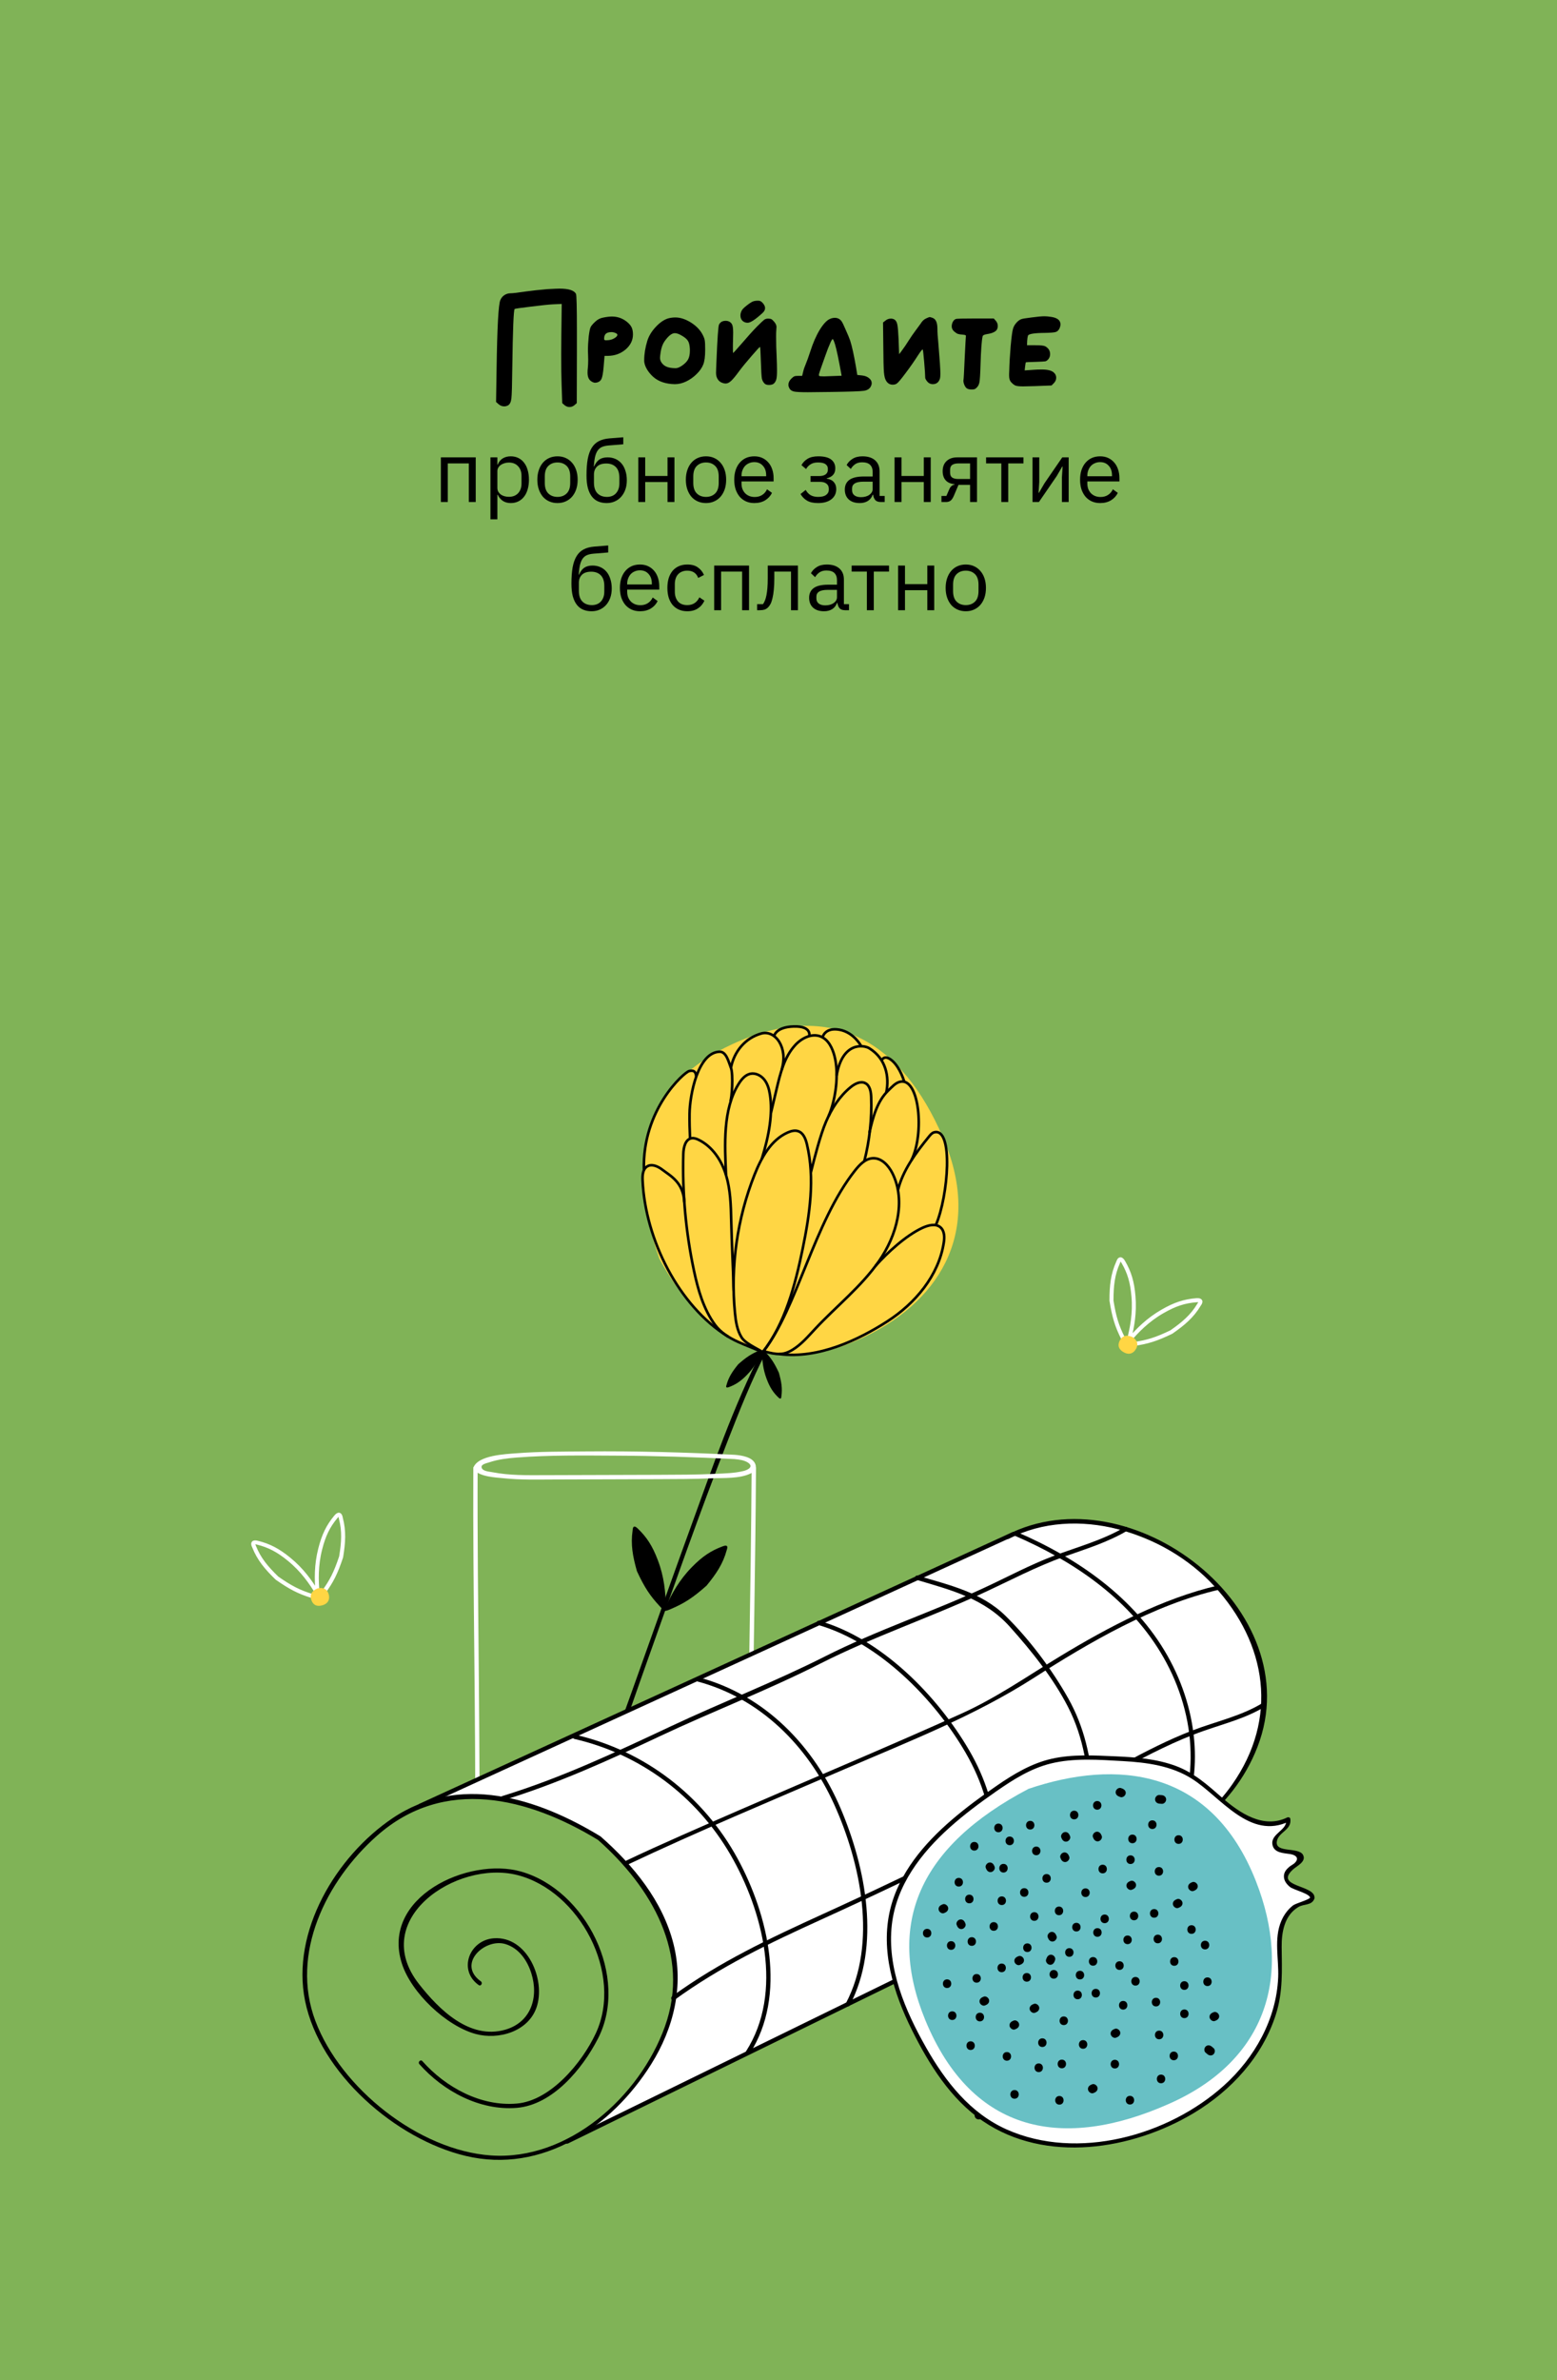 <svg width="360" height="550" viewBox="0 0 360 550" fill="none" xmlns="http://www.w3.org/2000/svg">
<path d="M360 0H0V550H360V0Z" fill="#80B357"/>
<path d="M168.519 320.52C170.058 319.95 171.238 319.2 172.707 317.69C174.377 315.99 175.386 314.15 176.186 312.41C176.226 314.33 176.416 316.42 177.266 318.64C178.006 320.61 178.785 321.77 179.975 322.91C180.665 323.57 180.645 322.79 180.665 322.64C180.945 320.76 180.645 319.17 180.085 317.19C180.085 317.18 180.075 317.17 180.075 317.16C179.035 314.92 178.286 313.83 177.046 312.49C176.756 312.18 176.466 311.85 176.306 311.84C176.146 311.79 175.746 311.97 175.366 312.14C173.687 312.87 172.567 313.58 170.718 315.21C170.708 315.22 170.698 315.23 170.688 315.24C169.388 316.83 168.479 318.17 167.989 320C167.949 320.14 167.619 320.85 168.519 320.52Z" fill="black"/>
<path d="M167.109 357.3C164.46 358.28 162.44 359.57 159.931 362.15C157.072 365.06 155.342 368.23 153.963 371.2C153.883 367.92 153.563 364.32 152.103 360.51C150.834 357.14 149.494 355.15 147.455 353.19C146.275 352.05 146.305 353.4 146.265 353.66C145.795 356.88 146.295 359.6 147.255 363C147.265 363.02 147.265 363.04 147.275 363.06C149.054 366.89 150.344 368.77 152.473 371.07C152.963 371.6 153.473 372.16 153.753 372.19C154.023 372.28 154.703 371.97 155.372 371.68C158.242 370.42 160.181 369.22 163.34 366.41C163.36 366.4 163.37 366.38 163.38 366.37C165.619 363.64 167.159 361.35 168.019 358.21C168.079 357.94 168.648 356.73 167.109 357.3Z" fill="black"/>
<path d="M134.719 423.57C140.517 410.66 144.926 397.08 149.674 383.76C155.722 366.79 161.67 349.78 168.228 333C170.968 325.99 173.747 318.94 177.206 312.25C177.506 311.68 176.636 311.17 176.346 311.75C169.528 324.91 164.68 339.22 159.611 353.11C153.493 369.86 147.665 386.72 141.527 403.46C139.117 410.04 136.728 416.67 133.859 423.07C133.589 423.64 134.449 424.15 134.719 423.57Z" fill="black"/>
<path d="M152.483 290.91C143.886 266.66 149.824 250.29 169.328 241.27C192.491 230.57 208.596 241.06 217.943 262.64C227.071 283.45 218.363 299.97 200.029 308.84C177.346 319.8 161.651 307.77 152.483 290.91Z" fill="#FFD644"/>
<path d="M176.296 312.52C176.526 312.22 172.537 310.73 171.477 309.05C170.418 307.37 170.118 305.32 169.928 303.34C168.888 292.55 170.458 281.52 174.456 271.44C176.026 267.49 178.255 263.4 182.134 261.68C182.904 261.34 183.794 261.1 184.583 261.39C185.773 261.81 186.283 263.19 186.573 264.41C188.452 272.3 187.223 280.58 185.593 288.53C183.874 296.86 181.564 305.83 176.296 312.52Z" stroke="black" stroke-width="0.6" stroke-miterlimit="10"/>
<path d="M176.526 312.22C184.323 302.25 188.162 282.5 197.699 270.45C198.769 269.1 200.109 267.7 201.838 267.63C203.847 267.55 205.447 269.31 206.347 271.11C209.536 277.54 207.336 285.5 203.248 291.39C199.149 297.29 193.401 301.79 188.492 307.04C186.843 308.8 185.253 310.69 183.184 311.93C181.114 313.17 179.675 313.08 176.526 312.22ZM176.526 312.22C176.986 311.92 175.836 312.83 176.296 312.52" stroke="black" stroke-width="0.6" stroke-miterlimit="10"/>
<path d="M169.628 298.31C169.488 292.23 169.208 288.12 169.068 282.04C168.988 278.5 168.898 274.91 167.869 271.52C166.839 268.13 164.72 264.92 161.531 263.37C161.041 263.13 160.491 262.93 159.951 263C158.461 263.21 158.032 265.13 157.992 266.63C157.742 275.64 158.561 284.68 160.431 293.5C161.371 297.94 162.63 302.44 165.309 306.11C167.989 309.78 173.147 310.82 176.296 312.51" stroke="black" stroke-width="0.6" stroke-miterlimit="10"/>
<path d="M167.868 271.53C167.578 264.53 167.069 256.35 170.807 250.42C171.447 249.4 172.287 248.39 173.457 248.12C174.676 247.85 175.956 248.5 176.726 249.48C177.495 250.46 177.835 251.71 178.025 252.94C178.695 257.27 177.855 262.28 176.126 267.82" stroke="black" stroke-width="0.6" stroke-miterlimit="10"/>
<path d="M187.473 270.94C188.282 267.72 189.662 262.26 190.972 259.22C192.281 256.17 194.121 253.29 196.69 251.2C197.65 250.42 198.959 249.73 200.059 250.28C201.158 250.83 201.388 252.29 201.428 253.52C201.608 258.51 201.068 263.52 199.829 268.35" stroke="black" stroke-width="0.6" stroke-miterlimit="10"/>
<path d="M180.185 312.87C189.242 314.08 198.659 309.5 205.137 305.34C211.615 301.18 217.033 294.75 218.213 287.15C218.413 285.89 218.403 284.42 217.443 283.59C216.324 282.63 214.614 283.11 213.274 283.72C209.466 285.48 205.237 289.37 202.438 292.49" stroke="black" stroke-width="0.6" stroke-miterlimit="10"/>
<path d="M158.231 277.81C158.001 273.18 155.042 271.73 153.163 270.29C152.133 269.5 150.694 268.83 149.604 269.54C148.614 270.18 148.514 271.57 148.574 272.75C149.184 286.4 156.932 301.8 168.358 308.86" stroke="black" stroke-width="0.6" stroke-miterlimit="10"/>
<path d="M207.616 275.03C208.676 270.51 211.795 266.31 214.724 262.71C215.074 262.28 215.434 261.8 215.964 261.65C220.522 260.39 219.263 276.44 216.384 283.06" stroke="black" stroke-width="0.6" stroke-miterlimit="10"/>
<path d="M201.008 261.78C201.828 258.22 202.778 254.46 205.417 251.94C206.227 251.17 207.016 250.22 208.096 249.96C212.595 248.89 213.794 262.04 210.725 268.1" stroke="black" stroke-width="0.6" stroke-miterlimit="10"/>
<path d="M178.255 257.15C178.695 255.3 179.125 253.45 179.565 251.61C180.415 248.01 181.344 244.24 183.844 241.51C185.323 239.89 187.652 238.7 189.702 239.48C191.551 240.19 192.501 242.23 192.981 244.15C193.991 248.23 193.261 254.01 191.591 257.87" stroke="black" stroke-width="0.6" stroke-miterlimit="10"/>
<path d="M159.541 262.92C159.451 261.07 159.411 259.21 159.431 257.36C159.481 253.01 161.351 243.14 166.389 243.02C167.929 242.98 168.449 245.32 169.008 246.75C169.568 248.19 169.238 253.97 168.838 254.54" stroke="black" stroke-width="0.6" stroke-miterlimit="10"/>
<path d="M148.884 270.35C148.434 256.39 158.181 247.75 159.361 247.48C160.621 247.19 160.891 247.83 160.971 248.78" stroke="black" stroke-width="0.6" stroke-miterlimit="10"/>
<path d="M168.998 246.75C169.728 242.96 172.307 239.85 176.016 238.81C179.265 237.9 182.274 242.11 180.744 247.11" stroke="black" stroke-width="0.6" stroke-miterlimit="10"/>
<path d="M193.431 248.55C194.77 240.64 199.719 241.43 200.998 242.22C204.837 244.61 205.677 248.77 204.917 252.46" stroke="black" stroke-width="0.6" stroke-miterlimit="10"/>
<path d="M178.985 239.42C178.985 239.42 179.295 237.3 183.534 237.18C187.773 237.06 187.113 239.41 187.113 239.41" stroke="black" stroke-width="0.6" stroke-miterlimit="10"/>
<path d="M199.129 241.74C199.129 241.74 197.47 238.54 194.081 237.93C190.702 237.33 190.192 239.67 190.192 239.67" stroke="black" stroke-width="0.6" stroke-miterlimit="10"/>
<path d="M209.076 249.96C209.076 249.96 208.176 246.75 206.307 245.11C204.437 243.48 203.837 245.04 203.837 245.04" stroke="black" stroke-width="0.6" stroke-miterlimit="10"/>
<path d="M169.938 336.16C158.482 335.58 147.005 335.27 135.529 335.37C130.17 335.42 124.762 335.38 119.424 335.8C116.974 335.99 110.486 336.23 109.457 339.13C109.397 339.3 109.477 339.49 109.587 339.62C111.046 341.28 114.595 341.38 116.664 341.59C120.373 341.97 124.122 341.87 127.851 341.86C136.008 341.84 144.156 341.82 152.313 341.78C156.382 341.76 160.451 341.77 164.52 341.59C167.299 341.47 171.058 341.72 173.637 340.43C174.477 340.01 174.977 339.36 174.677 338.41C174.117 336.66 171.438 336.29 169.938 336.16C169.298 336.1 169.298 337.1 169.938 337.16C170.918 337.25 172.047 337.39 172.897 337.93C174.337 338.86 173.017 339.63 171.907 339.9C169.828 340.41 167.619 340.45 165.479 340.55C161.091 340.77 156.702 340.76 152.313 340.78C143.496 340.82 134.669 340.84 125.852 340.86C121.883 340.87 117.844 340.95 113.925 340.19C113.185 340.04 111.686 339.99 111.386 339.19C111.076 338.35 112.396 338.14 113.235 337.86C115.225 337.2 117.344 336.96 119.424 336.79C127.061 336.2 134.809 336.31 142.466 336.35C151.634 336.39 160.791 336.69 169.938 337.15C170.588 337.19 170.588 336.19 169.938 336.16Z" fill="white"/>
<path d="M173.787 339.27C173.707 353.83 173.467 368.4 173.237 382.96C173.117 390.56 173.007 398.15 172.917 405.75C172.877 409.22 172.837 412.68 172.807 416.15C172.797 417.71 172.697 419.3 172.777 420.86C172.787 421.14 172.897 421.62 172.877 421.87C172.757 423.75 171.897 423.84 170.298 424.01C161.381 424.98 152.273 424.59 143.326 424.62C134.649 424.65 125.731 425.25 117.084 424.43C115.685 424.3 112.266 424.24 111.176 423.12C110.066 421.98 111.086 423.2 110.856 422.55C110.626 421.89 110.876 420.78 110.876 420.06C110.886 416.75 110.886 413.45 110.866 410.14C110.836 402.75 110.776 395.37 110.716 387.98C110.566 371.75 110.366 355.51 110.436 339.28C110.436 338.64 109.436 338.64 109.436 339.28C109.366 353.57 109.526 367.85 109.666 382.14C109.736 389.53 109.806 396.91 109.846 404.3C109.866 407.75 109.876 411.21 109.886 414.66C109.886 417.33 110.346 420.43 109.466 422.94C109.406 423.11 109.486 423.3 109.596 423.43C110.676 424.65 112.955 424.85 114.475 425.11C116.904 425.52 119.373 425.63 121.833 425.66C127.831 425.75 133.839 425.65 139.837 425.64C145.795 425.62 151.753 425.62 157.712 425.57C160.631 425.54 163.54 425.48 166.459 425.32C168.388 425.21 171.487 425.45 173.247 424.39C174.067 423.9 174.417 423.37 174.377 422.42C174.347 421.81 173.847 421.16 173.787 420.53C173.657 419.24 173.807 417.84 173.817 416.55C173.857 411.89 173.907 407.23 173.967 402.57C174.097 392.38 174.267 382.18 174.417 371.99C174.577 361.09 174.736 350.2 174.796 339.3C174.796 338.62 173.797 338.62 173.787 339.27Z" fill="white"/>
<path d="M79.975 430.67C85.134 423.98 90.892 419.33 97.27 416.76L97.31 416.74L189.412 375.17L189.382 375.11C189.412 375.12 189.452 375.13 189.482 375.14L212.165 364.9L212.135 364.83C212.175 364.84 212.215 364.86 212.255 364.86L234.338 354.89L234.418 354.86C242.036 351.22 250.593 350.83 260.14 353.79L260.42 353.67C260.34 353.72 260.27 353.76 260.19 353.81C265.119 355.34 270.297 357.76 275.746 361.08C291.331 374.34 300.328 393.26 283.563 414.25C280.464 418.13 275.546 421.8 271.477 424.47C270.347 427.79 243.355 439.59 243.355 439.59C243.355 439.59 187.762 467.13 187.762 467.14L170.118 475.77L127.521 496.66C117.684 500.26 105.538 498.14 91.682 488.26C70.238 473.08 62.611 453.21 79.975 430.67Z" fill="white"/>
<path d="M138.408 425.03C113.815 409.74 94.391 412.34 79.775 431.62C62.441 454.53 70.108 474.77 91.582 490.24C112.276 505.28 132.529 499.68 146.685 481.63C164.19 459.33 154.743 439.16 138.408 425.03Z" fill="#80B357"/>
<path d="M138.838 424.32C124.212 415.41 106.177 409.73 90.752 420.13C77.726 428.92 67.269 446.3 70.538 462.34C73.947 479.09 91.512 494.32 107.687 498.16C125.332 502.36 141.447 491.51 150.564 476.97C155.782 468.65 158.162 458.85 155.722 449.18C153.213 439.23 146.465 431.04 138.927 424.39C138.448 423.97 137.738 424.67 138.218 425.1C150.594 436.03 159.751 451.49 153.733 468.27C147.945 484.42 131.43 499.31 113.495 498.05C96.83 496.87 78.786 482.54 72.918 466.96C67.059 451.43 75.417 434.57 87.153 424.19C102.699 410.43 122.133 415.31 138.328 425.18C138.887 425.52 139.387 424.65 138.838 424.32Z" fill="black"/>
<path d="M96.97 476.96C102.498 483.19 110.946 487.76 119.503 487.05C127.801 486.36 134.689 478 138.258 471.05C145.555 456.83 135.458 436.7 120.463 432.45C108.307 429 87.983 438.35 92.921 453.72C95.091 460.48 103.198 468.14 109.976 469.98C115.245 471.41 122.072 469.46 124.032 463.91C126.281 457.52 121.942 447.34 114.205 447.87C108.527 448.26 105.827 455.22 110.676 458.68C111.196 459.05 111.696 458.19 111.176 457.82C105.548 453.8 112.126 447.76 116.874 449.21C120.013 450.17 121.923 453.02 122.852 455.96C124.612 461.55 122.742 467.31 116.794 469C108.557 471.33 101.519 464.36 96.88 458.45C85.134 443.48 105.548 429.72 119.573 433.25C133.989 436.88 144.176 456.08 137.748 469.85C134.599 476.6 127.321 485.39 119.493 486.06C111.186 486.78 103.018 482.3 97.66 476.26C97.25 475.77 96.54 476.48 96.97 476.96Z" fill="black"/>
<path d="M131.34 495.28C158.611 481.94 185.883 468.61 213.155 455.27C228.07 447.98 242.986 440.68 257.901 433.39C271.557 426.71 284.963 418.61 290.751 403.64C303.007 371.96 261.42 339.94 232.749 354.7C232.179 354.99 232.679 355.86 233.249 355.56C248.784 347.56 269.268 354.04 280.674 366.41C293.02 379.8 295.639 397.09 284.853 412.4C277.395 422.99 265.649 428.49 254.402 433.99C222.842 449.42 191.281 464.86 159.721 480.29C150.094 485 140.467 489.71 130.84 494.41C130.26 494.7 130.76 495.56 131.34 495.28Z" fill="black"/>
<path d="M97.48 417.65C137.498 399.33 177.516 381.01 217.534 362.69C223.212 360.09 228.88 357.5 234.558 354.9C235.138 354.63 234.638 353.77 234.059 354.04C194.041 372.36 154.023 390.68 114.005 409C108.327 411.6 102.659 414.19 96.981 416.79C96.391 417.06 96.9 417.92 97.48 417.65Z" fill="black"/>
<path d="M173.377 474.48C181.984 461.03 177.706 442.6 170.538 429.45C162.67 415.02 149.104 404.54 133.069 400.85C132.44 400.71 132.18 401.67 132.799 401.81C148.035 405.31 161.011 415 168.868 428.52C176.426 441.54 181.205 460.38 172.507 473.96C172.157 474.52 173.027 475.02 173.377 474.48Z" fill="black"/>
<path d="M196.48 463.35C203.698 449.59 200.209 431.62 194.401 417.95C188.292 403.55 176.886 391.64 161.501 387.56C160.881 387.39 160.611 388.36 161.231 388.52C175.766 392.38 186.733 403.39 192.851 416.89C199.019 430.51 202.878 448.98 195.61 462.84C195.32 463.42 196.18 463.92 196.48 463.35Z" fill="black"/>
<path d="M222.332 449.76C223.941 445.36 226.72 441.56 228.36 437.19C229.749 433.48 230.359 429.5 230.319 425.54C230.229 418.08 227.82 410.84 224.091 404.44C216.693 391.77 203.797 378.65 189.432 374.51C188.812 374.33 188.552 375.3 189.162 375.47C203.198 379.51 216.024 392.55 223.231 404.94C227.15 411.68 229.61 419.35 229.31 427.22C228.98 435.76 224.181 441.79 221.382 449.49C221.142 450.1 222.112 450.36 222.332 449.76Z" fill="black"/>
<path d="M248.704 437.63C248.564 433.01 252.363 429 253.003 424.35C253.482 420.86 253.112 417.26 252.833 413.77C252.213 406.16 250.763 399.141 246.984 392.421C243.205 385.711 238.017 378.81 232.539 373.41C226.94 367.91 219.483 366.25 212.175 364.08C211.555 363.9 211.295 364.86 211.905 365.04C220.023 367.45 227.64 369.36 233.498 375.9C238.517 381.5 243.485 387.701 246.944 394.421C250.633 401.601 251.643 409.22 252.093 417.19C252.353 421.81 252.113 426.07 250.063 430.31C248.824 432.86 247.634 434.69 247.714 437.61C247.724 438.28 248.724 438.28 248.704 437.63Z" fill="black"/>
<path d="M271.947 425.72C272.707 421.39 274.826 417.47 275.626 413.13C276.215 409.96 276.395 406.72 276.215 403.5C275.806 396.18 273.556 389.01 269.967 382.64C262.35 369.13 249.084 360 235.118 353.99C234.538 353.74 234.028 354.6 234.618 354.85C247.964 360.6 260.61 369.12 268.298 381.75C272.277 388.29 274.806 395.83 275.226 403.49C275.426 407.15 275.176 410.83 274.356 414.41C273.496 418.19 271.667 421.63 270.997 425.45C270.877 426.09 271.837 426.36 271.947 425.72Z" fill="black"/>
<path d="M155.912 462.15C166.579 454.39 177.916 448.99 189.872 443.55C201.918 438.07 213.865 432.38 225.691 426.45C237.128 420.73 248.394 414.7 259.651 408.64C265.709 405.38 271.847 402.21 278.355 399.93C283.243 398.22 288.182 397 292.621 394.25C293.17 393.91 292.661 393.05 292.121 393.39C287.012 396.56 281.104 397.76 275.546 399.91C270.167 401.99 265.019 404.63 259.941 407.36C248.404 413.55 236.888 419.74 225.181 425.59C213.635 431.37 201.988 436.93 190.242 442.28C177.996 447.87 166.339 453.33 155.402 461.28C154.893 461.67 155.392 462.53 155.912 462.15Z" fill="black"/>
<path d="M144.816 431C161.471 423.12 178.515 416.03 195.43 408.73C210.276 402.33 225.251 396.51 238.917 387.78C251.953 379.45 266.699 370.82 281.874 367.32C282.504 367.18 282.234 366.21 281.604 366.36C268.888 369.29 256.232 375.97 245.125 382.7C237.577 387.27 230.41 392.29 222.352 395.93C205.347 403.6 188.103 410.78 170.998 418.23C162.071 422.12 153.123 425.98 144.316 430.15C143.726 430.41 144.236 431.27 144.816 431Z" fill="black"/>
<path d="M116.414 415.96C128.911 412.14 140.737 406.75 152.543 401.19C164.87 395.39 177.616 390.51 189.762 384.35C201.938 378.19 214.814 373.84 227.201 368.14C233.449 365.26 239.537 362.01 246.025 359.7C250.963 357.94 256.032 356.41 260.57 353.73C261.12 353.4 260.62 352.54 260.071 352.87C254.982 355.87 249.234 357.41 243.746 359.47C238.187 361.55 232.929 364.4 227.551 366.89C215.414 372.51 202.728 376.68 190.792 382.72C179.155 388.6 167.009 393.3 155.213 398.84C142.427 404.84 129.69 410.86 116.155 415C115.535 415.18 115.795 416.15 116.414 415.96Z" fill="black"/>
<path d="M229.06 469.78C228.89 469.86 228.73 469.95 228.56 470.03C227.41 470.61 228.42 472.33 229.57 471.76C229.74 471.68 229.9 471.59 230.07 471.51C231.22 470.93 230.21 469.21 229.06 469.78Z" fill="black"/>
<path d="M225.801 482.69C227.091 482.69 227.091 480.69 225.801 480.69C224.511 480.69 224.511 482.69 225.801 482.69Z" fill="black"/>
<path d="M230.32 460.35C231.61 460.35 231.61 458.35 230.32 458.35C229.03 458.35 229.03 460.35 230.32 460.35Z" fill="black"/>
<path d="M231.619 456.13C231.539 456.21 231.449 456.3 231.369 456.38C230.459 457.29 231.869 458.71 232.779 457.79C232.859 457.71 232.949 457.62 233.029 457.54C233.939 456.64 232.529 455.22 231.619 456.13Z" fill="black"/>
<path d="M228.061 444.54C229.351 444.54 229.351 442.54 228.061 442.54C226.771 442.54 226.771 444.54 228.061 444.54Z" fill="black"/>
<path d="M231.57 464.87C232.86 464.87 232.86 462.87 231.57 462.87C230.28 462.87 230.28 464.87 231.57 464.87Z" fill="black"/>
<path d="M226.301 489.72C227.591 489.72 227.591 487.72 226.301 487.72C225.011 487.72 225.011 489.72 226.301 489.72Z" fill="black"/>
<path d="M286.233 455.71C287.523 455.71 287.523 453.71 286.233 453.71C284.953 453.71 284.943 455.71 286.233 455.71Z" fill="black"/>
<path d="M303.407 438.59C303.347 439.07 302.948 439.41 302.468 439.43C299.509 439.54 297.029 442.37 296.26 445.33C295.43 448.57 296.01 451.97 296.05 455.32C296.14 463.5 292.831 471.53 287.602 477.82C282.374 484.11 275.316 488.73 267.738 491.8C254.422 497.2 238.147 497.56 226.571 489.04C220.653 484.69 216.434 478.42 212.905 471.98C207.887 462.82 203.958 452.3 206.117 442.09C208.666 430.02 218.983 421.32 229.06 414.2C233.189 411.28 237.488 408.41 242.366 407.11C246.715 405.95 251.293 406.1 255.792 406.26C262.57 406.5 269.688 406.83 275.486 410.36C279.195 412.62 282.074 416.03 285.633 418.52C289.192 421.01 294.04 422.51 297.839 420.41C298.469 422.66 294.15 423.98 294.7 426.25C295.25 428.52 299.129 427.21 300.808 428.83C301.428 430.6 298.149 431.17 297.459 432.91C296.919 434.26 298.209 435.67 299.549 436.24C300.698 436.74 302.028 436.98 303.017 437.7C303.307 437.9 303.447 438.24 303.407 438.59Z" fill="white"/>
<path d="M302.928 438.45C302.728 438.96 299.609 439.79 298.989 440.26C297.789 441.17 296.849 442.47 296.26 443.85C294.49 447.95 295.72 452.65 295.53 456.95C295.11 466.59 290.082 475.5 283.014 481.87C270.118 493.5 249.134 499.35 232.749 492.04C224.322 488.28 218.603 481 214.145 473.15C209.296 464.62 205.057 454.75 206.207 444.72C207.247 435.64 212.955 428.19 219.573 422.27C222.962 419.23 226.631 416.51 230.36 413.91C234.239 411.21 238.317 408.63 242.946 407.49C248.334 406.16 254.152 406.62 259.641 406.93C265.149 407.24 270.837 408 275.586 411.01C282.244 415.23 289.002 425.3 298.099 420.84C297.859 420.74 297.609 420.64 297.369 420.54C297.709 422.9 293.72 423.7 294.21 426.25C294.58 428.19 296.809 428.17 298.359 428.42C299.619 428.63 300.478 429.36 299.379 430.45C299.009 430.82 298.459 431.05 298.069 431.39C297.409 431.96 296.869 432.6 296.859 433.52C296.839 434.55 297.489 435.39 298.259 436.01C299.129 436.71 303.038 437.59 302.918 438.59C302.838 439.23 303.837 439.22 303.917 438.59C304.287 435.48 294.33 436.08 299.039 431.9C299.899 431.14 302.128 430.12 301.258 428.57C300.218 426.73 294.81 428.23 295.22 425.51C295.55 423.29 298.729 422.91 298.339 420.26C298.289 419.92 297.859 419.84 297.609 419.96C292.101 422.66 286.563 418.89 282.514 415.34C279.205 412.44 276.046 409.6 271.857 408.05C267.418 406.41 262.63 406.03 257.941 405.83C253.023 405.62 247.964 405.3 243.126 406.4C238.517 407.45 234.409 409.9 230.56 412.55C226.941 415.04 223.382 417.65 220.053 420.51C213.655 426.01 207.857 432.81 205.827 441.19C203.528 450.72 206.597 460.51 210.826 469.03C214.785 476.99 219.803 485.04 227.281 490.13C241.766 499.98 261.81 496.8 276.076 488.22C284.723 483.01 291.891 475.22 295 465.48C296.679 460.21 296.39 455.27 296.34 449.83C296.31 446.43 296.989 442.57 300.178 440.66C301.538 439.85 303.277 440.36 303.907 438.72C304.117 438.12 303.158 437.86 302.928 438.45Z" fill="black"/>
<path d="M237.807 413.34C212.355 426.71 204.817 444.65 213.975 466.86C224.871 493.22 246.035 496.83 270.068 486.22C293.34 476.07 298.729 455.91 290.401 434.71C280.114 408.51 258.111 406.46 237.807 413.34Z" fill="#68C0C5"/>
<path d="M232.019 432.68C233.309 432.68 233.309 430.68 232.019 430.68C230.729 430.68 230.729 432.68 232.019 432.68Z" fill="black"/>
<path d="M252.513 481.61C252.433 481.64 252.363 481.67 252.283 481.71C251.783 481.92 251.433 482.37 251.583 482.94C251.713 483.41 252.313 483.85 252.813 483.64C252.893 483.61 252.963 483.58 253.043 483.54C253.543 483.33 253.893 482.88 253.743 482.31C253.613 481.84 253.013 481.4 252.513 481.61Z" fill="black"/>
<path d="M271.398 476.05C272.688 476.05 272.688 474.05 271.398 474.05C270.108 474.05 270.108 476.05 271.398 476.05Z" fill="black"/>
<path d="M261.83 425.91C263.12 425.91 263.12 423.91 261.83 423.91C260.54 423.91 260.54 425.91 261.83 425.91Z" fill="black"/>
<path d="M218.974 459.36C220.264 459.36 220.264 457.36 218.974 457.36C217.694 457.36 217.694 459.36 218.974 459.36Z" fill="black"/>
<path d="M252.733 454.21C254.023 454.21 254.023 452.21 252.733 452.21C251.443 452.21 251.443 454.21 252.733 454.21Z" fill="black"/>
<path d="M240.167 478.79C241.457 478.79 241.457 476.79 240.167 476.79C238.877 476.79 238.877 478.79 240.167 478.79Z" fill="black"/>
<path d="M248.365 420.39C249.655 420.39 249.655 418.39 248.365 418.39C247.085 418.39 247.075 420.39 248.365 420.39Z" fill="black"/>
<path d="M280.625 464.94C280.545 464.97 280.475 465 280.395 465.04C279.895 465.25 279.545 465.7 279.695 466.27C279.825 466.74 280.425 467.18 280.925 466.97C281.005 466.94 281.075 466.91 281.155 466.87C281.655 466.66 282.005 466.21 281.855 465.64C281.725 465.17 281.125 464.73 280.625 464.94Z" fill="black"/>
<path d="M260.711 449.23C262.001 449.23 262.001 447.23 260.711 447.23C259.421 447.23 259.421 449.23 260.711 449.23Z" fill="black"/>
<path d="M250.424 473.4C251.714 473.4 251.714 471.4 250.424 471.4C249.144 471.4 249.134 473.4 250.424 473.4Z" fill="black"/>
<path d="M271.507 454.23C272.797 454.23 272.797 452.23 271.507 452.23C270.227 452.23 270.217 454.23 271.507 454.23Z" fill="black"/>
<path d="M272.507 426.06C273.797 426.06 273.797 424.06 272.507 424.06C271.217 424.06 271.217 426.06 272.507 426.06Z" fill="black"/>
<path d="M261.41 434.62C261.33 434.65 261.26 434.68 261.18 434.72C260.68 434.93 260.33 435.38 260.48 435.95C260.61 436.42 261.21 436.86 261.71 436.65C261.79 436.62 261.86 436.59 261.94 436.55C262.44 436.34 262.79 435.89 262.64 435.32C262.51 434.85 261.91 434.41 261.41 434.62Z" fill="black"/>
<path d="M241.987 435.03C243.277 435.03 243.277 433.03 241.987 433.03C240.697 433.03 240.697 435.03 241.987 435.03Z" fill="black"/>
<path d="M257.761 468.8C257.681 468.83 257.611 468.86 257.531 468.9C257.031 469.11 256.681 469.56 256.831 470.13C256.961 470.6 257.561 471.04 258.061 470.83C258.141 470.8 258.211 470.77 258.291 470.73C258.791 470.52 259.141 470.07 258.991 469.5C258.861 469.03 258.261 468.59 257.761 468.8Z" fill="black"/>
<path d="M272.447 440.85C272.527 440.82 272.597 440.79 272.677 440.75C273.177 440.54 273.527 440.09 273.377 439.52C273.247 439.05 272.647 438.61 272.147 438.82C272.067 438.85 271.997 438.88 271.917 438.92C271.417 439.13 271.067 439.58 271.217 440.15C271.347 440.63 271.947 441.06 272.447 440.85Z" fill="black"/>
<path d="M229.77 446.14C231.06 446.14 231.06 444.14 229.77 444.14C228.48 444.14 228.48 446.14 229.77 446.14Z" fill="black"/>
<path d="M242.016 452.4C241.976 452.51 241.926 452.62 241.886 452.73C241.686 453.23 242.106 453.83 242.586 453.96C243.156 454.12 243.606 453.76 243.816 453.26C243.856 453.15 243.906 453.04 243.946 452.93C244.146 452.43 243.726 451.83 243.246 451.7C242.676 451.54 242.226 451.9 242.016 452.4Z" fill="black"/>
<path d="M250.984 438.34C252.274 438.34 252.274 436.34 250.984 436.34C249.694 436.34 249.694 438.34 250.984 438.34Z" fill="black"/>
<path d="M267.279 463.62C268.569 463.62 268.569 461.62 267.279 461.62C265.989 461.62 265.989 463.62 267.279 463.62Z" fill="black"/>
<path d="M239.028 463.04C238.948 463.07 238.878 463.1 238.798 463.14C238.298 463.35 237.948 463.8 238.098 464.37C238.228 464.84 238.828 465.28 239.328 465.07C239.408 465.04 239.478 465.01 239.558 464.97C240.058 464.76 240.408 464.31 240.258 463.74C240.128 463.27 239.528 462.83 239.028 463.04Z" fill="black"/>
<path d="M232.809 476.16C234.099 476.16 234.099 474.16 232.809 474.16C231.519 474.16 231.519 476.16 232.809 476.16Z" fill="black"/>
<path d="M226.561 467.07C227.851 467.07 227.851 465.07 226.561 465.07C225.271 465.07 225.271 467.07 226.561 467.07Z" fill="black"/>
<path d="M231.599 455.71C232.889 455.71 232.889 453.71 231.599 453.71C230.309 453.71 230.309 455.71 231.599 455.71Z" fill="black"/>
<path d="M218.274 442.05C218.354 442.02 218.424 441.99 218.504 441.95C219.004 441.74 219.354 441.29 219.204 440.72C219.074 440.25 218.474 439.81 217.974 440.02C217.894 440.05 217.824 440.08 217.744 440.12C217.244 440.33 216.894 440.78 217.044 441.35C217.164 441.82 217.764 442.26 218.274 442.05Z" fill="black"/>
<path d="M225.271 427.61C226.561 427.61 226.561 425.61 225.271 425.61C223.991 425.61 223.981 427.61 225.271 427.61Z" fill="black"/>
<path d="M239.147 443.84C240.437 443.84 240.437 441.84 239.147 441.84C237.857 441.84 237.857 443.84 239.147 443.84Z" fill="black"/>
<path d="M238.198 422.74C239.488 422.74 239.488 420.74 238.198 420.74C236.918 420.74 236.908 422.74 238.198 422.74Z" fill="black"/>
<path d="M252.703 424.51C252.733 424.59 252.763 424.66 252.803 424.74C253.013 425.24 253.463 425.59 254.033 425.44C254.503 425.31 254.943 424.71 254.733 424.21C254.703 424.13 254.673 424.06 254.633 423.98C254.423 423.48 253.973 423.13 253.403 423.28C252.933 423.41 252.493 424.01 252.703 424.51Z" fill="black"/>
<path d="M258.691 415.1C258.801 415.14 258.911 415.19 259.021 415.23C259.521 415.43 260.121 415.01 260.251 414.53C260.411 413.96 260.051 413.51 259.551 413.3C259.441 413.26 259.331 413.21 259.221 413.17C258.721 412.97 258.121 413.39 257.991 413.87C257.831 414.44 258.191 414.9 258.691 415.1Z" fill="black"/>
<path d="M268.068 416.76C268.258 416.77 268.438 416.79 268.628 416.8C269.168 416.84 269.628 416.31 269.628 415.8C269.628 415.23 269.168 414.84 268.628 414.8C268.438 414.79 268.258 414.77 268.068 414.76C267.528 414.72 267.068 415.25 267.068 415.76C267.068 416.33 267.528 416.73 268.068 416.76Z" fill="black"/>
<path d="M268.009 471.21C269.299 471.21 269.299 469.21 268.009 469.21C266.719 469.21 266.719 471.21 268.009 471.21Z" fill="black"/>
<path d="M261.26 486.28C262.55 486.28 262.55 484.28 261.26 484.28C259.97 484.28 259.97 486.28 261.26 486.28Z" fill="black"/>
<path d="M279.185 458.91C280.475 458.91 280.475 456.91 279.185 456.91C277.895 456.91 277.895 458.91 279.185 458.91Z" fill="black"/>
<path d="M253.363 461.56C254.653 461.56 254.653 459.56 253.363 459.56C252.073 459.56 252.073 461.56 253.363 461.56Z" fill="black"/>
<path d="M248.874 446.3C250.164 446.3 250.164 444.3 248.874 444.3C247.584 444.3 247.584 446.3 248.874 446.3Z" fill="black"/>
<path d="M262.54 458.81C263.83 458.81 263.83 456.81 262.54 456.81C261.26 456.81 261.25 458.81 262.54 458.81Z" fill="black"/>
<path d="M266.859 443.12C268.149 443.12 268.149 441.12 266.859 441.12C265.569 441.12 265.569 443.12 266.859 443.12Z" fill="black"/>
<path d="M262.21 443.71C263.5 443.71 263.5 441.71 262.21 441.71C260.92 441.71 260.92 443.71 262.21 443.71Z" fill="black"/>
<path d="M255.412 444.38C256.702 444.38 256.702 442.38 255.412 442.38C254.132 442.38 254.122 444.38 255.412 444.38Z" fill="black"/>
<path d="M267.958 433.41C269.248 433.41 269.248 431.41 267.958 431.41C266.678 431.41 266.668 433.41 267.958 433.41Z" fill="black"/>
<path d="M278.625 450.44C279.915 450.44 279.915 448.44 278.625 448.44C277.335 448.44 277.335 450.44 278.625 450.44Z" fill="black"/>
<path d="M275.676 434.9C275.596 434.93 275.526 434.96 275.446 435C274.946 435.21 274.596 435.66 274.746 436.23C274.876 436.7 275.476 437.14 275.976 436.93C276.056 436.9 276.126 436.87 276.206 436.83C276.706 436.62 277.056 436.17 276.906 435.6C276.776 435.13 276.176 434.69 275.676 434.9Z" fill="black"/>
<path d="M254.952 432.87C256.242 432.87 256.242 430.87 254.952 430.87C253.662 430.87 253.662 432.87 254.952 432.87Z" fill="black"/>
<path d="M245.185 429.29C245.215 429.37 245.245 429.44 245.285 429.52C245.495 430.02 245.945 430.37 246.515 430.22C246.985 430.09 247.425 429.49 247.215 428.99C247.185 428.91 247.155 428.84 247.115 428.76C246.905 428.26 246.455 427.91 245.885 428.06C245.405 428.19 244.975 428.79 245.185 429.29Z" fill="black"/>
<path d="M244.856 442.54C246.146 442.54 246.146 440.54 244.856 440.54C243.566 440.54 243.566 442.54 244.856 442.54Z" fill="black"/>
<path d="M249.174 461.96C250.464 461.96 250.464 459.96 249.174 459.96C247.884 459.96 247.884 461.96 249.174 461.96Z" fill="black"/>
<path d="M243.646 457.2C244.936 457.2 244.936 455.2 243.646 455.2C242.356 455.2 242.356 457.2 243.646 457.2Z" fill="black"/>
<path d="M237.408 457.9C238.698 457.9 238.698 455.9 237.408 455.9C236.118 455.9 236.118 457.9 237.408 457.9Z" fill="black"/>
<path d="M235.798 454.03C235.878 454 235.948 453.97 236.028 453.93C236.528 453.72 236.878 453.27 236.728 452.7C236.598 452.23 235.998 451.79 235.498 452C235.418 452.03 235.348 452.06 235.268 452.1C234.768 452.31 234.418 452.76 234.568 453.33C234.698 453.8 235.298 454.24 235.798 454.03Z" fill="black"/>
<path d="M237.538 451.05C238.828 451.05 238.828 449.05 237.538 449.05C236.248 449.05 236.248 451.05 237.538 451.05Z" fill="black"/>
<path d="M242.256 447.66C242.286 447.74 242.316 447.81 242.356 447.89C242.566 448.39 243.016 448.74 243.586 448.59C244.056 448.46 244.496 447.86 244.286 447.36C244.256 447.28 244.226 447.21 244.186 447.13C243.976 446.63 243.526 446.28 242.956 446.43C242.486 446.56 242.046 447.16 242.256 447.66Z" fill="black"/>
<path d="M247.245 452.15C248.535 452.15 248.535 450.15 247.245 450.15C245.955 450.15 245.955 452.15 247.245 452.15Z" fill="black"/>
<path d="M249.704 457.38C250.994 457.38 250.994 455.38 249.704 455.38C248.414 455.38 248.414 457.38 249.704 457.38Z" fill="black"/>
<path d="M253.743 447.53C255.033 447.53 255.033 445.53 253.743 445.53C252.453 445.53 252.453 447.53 253.743 447.53Z" fill="black"/>
<path d="M227.441 461.36C227.361 461.39 227.291 461.42 227.211 461.46C226.711 461.67 226.361 462.12 226.511 462.69C226.641 463.16 227.241 463.6 227.741 463.39C227.821 463.36 227.891 463.33 227.971 463.29C228.471 463.08 228.821 462.63 228.671 462.06C228.541 461.59 227.941 461.15 227.441 461.36Z" fill="black"/>
<path d="M224.692 449.62C225.982 449.62 225.982 447.62 224.692 447.62C223.412 447.62 223.402 449.62 224.692 449.62Z" fill="black"/>
<path d="M234.579 484.94C235.869 484.94 235.869 482.94 234.579 482.94C233.289 482.94 233.289 484.94 234.579 484.94Z" fill="black"/>
<path d="M241.007 472.99C242.297 472.99 242.297 470.99 241.007 470.99C239.717 470.99 239.717 472.99 241.007 472.99Z" fill="black"/>
<path d="M257.772 477.95C259.062 477.95 259.062 475.95 257.772 475.95C256.482 475.95 256.482 477.95 257.772 477.95Z" fill="black"/>
<path d="M268.448 481.37C269.738 481.37 269.738 479.37 268.448 479.37C267.158 479.37 267.158 481.37 268.448 481.37Z" fill="black"/>
<path d="M273.847 466.32C275.137 466.32 275.137 464.32 273.847 464.32C272.557 464.32 272.557 466.32 273.847 466.32Z" fill="black"/>
<path d="M278.755 474.3C278.895 474.42 279.045 474.54 279.185 474.66C279.595 475.01 280.195 475.06 280.595 474.66C280.955 474.3 281.005 473.6 280.595 473.25C280.455 473.13 280.305 473.01 280.165 472.89C279.755 472.54 279.155 472.49 278.755 472.89C278.395 473.25 278.335 473.95 278.755 474.3Z" fill="black"/>
<path d="M230.85 423.37C232.14 423.37 232.14 421.37 230.85 421.37C229.56 421.37 229.56 423.37 230.85 423.37Z" fill="black"/>
<path d="M231.63 440.19C232.92 440.19 232.92 438.19 231.63 438.19C230.34 438.19 230.34 440.19 231.63 440.19Z" fill="black"/>
<path d="M221.683 435.92C222.973 435.92 222.973 433.92 221.683 433.92C220.393 433.92 220.393 435.92 221.683 435.92Z" fill="black"/>
<path d="M214.365 447.69C215.655 447.69 215.655 445.69 214.365 445.69C213.075 445.69 213.075 447.69 214.365 447.69Z" fill="black"/>
<path d="M224.122 439.79C225.412 439.79 225.412 437.79 224.122 437.79C222.832 437.79 222.832 439.79 224.122 439.79Z" fill="black"/>
<path d="M220.173 466.75C221.463 466.75 221.463 464.75 220.173 464.75C218.883 464.75 218.883 466.75 220.173 466.75Z" fill="black"/>
<path d="M225.811 458.13C227.101 458.13 227.101 456.13 225.811 456.13C224.521 456.13 224.521 458.13 225.811 458.13Z" fill="black"/>
<path d="M234.679 468.92C234.759 468.89 234.829 468.86 234.909 468.82C235.409 468.61 235.759 468.16 235.609 467.59C235.479 467.12 234.879 466.68 234.379 466.89C234.299 466.92 234.229 466.95 234.149 466.99C233.649 467.2 233.299 467.65 233.449 468.22C233.579 468.69 234.179 469.13 234.679 468.92Z" fill="black"/>
<path d="M239.597 428.68C240.887 428.68 240.887 426.68 239.597 426.68C238.317 426.68 238.307 428.68 239.597 428.68Z" fill="black"/>
<path d="M236.818 438.29C238.108 438.29 238.108 436.29 236.818 436.29C235.528 436.29 235.528 438.29 236.818 438.29Z" fill="black"/>
<path d="M261.391 430.71C262.681 430.71 262.681 428.71 261.391 428.71C260.111 428.71 260.111 430.71 261.391 430.71Z" fill="black"/>
<path d="M253.693 418.16C254.983 418.16 254.983 416.16 253.693 416.16C252.403 416.16 252.403 418.16 253.693 418.16Z" fill="black"/>
<path d="M267.698 449.03C268.988 449.03 268.988 447.03 267.698 447.03C266.408 447.03 266.408 449.03 267.698 449.03Z" fill="black"/>
<path d="M275.496 446.85C276.786 446.85 276.786 444.85 275.496 444.85C274.206 444.85 274.206 446.85 275.496 446.85Z" fill="black"/>
<path d="M273.837 459.79C275.127 459.79 275.127 457.79 273.837 457.79C272.547 457.79 272.547 459.79 273.837 459.79Z" fill="black"/>
<path d="M259.691 464.35C260.981 464.35 260.981 462.35 259.691 462.35C258.411 462.35 258.411 464.35 259.691 464.35Z" fill="black"/>
<path d="M258.851 455.18C260.141 455.18 260.141 453.18 258.851 453.18C257.561 453.18 257.561 455.18 258.851 455.18Z" fill="black"/>
<path d="M266.439 422.62C267.729 422.62 267.729 420.62 266.439 420.62C265.149 420.62 265.149 422.62 266.439 422.62Z" fill="black"/>
<path d="M244.946 486.31C246.236 486.31 246.236 484.31 244.946 484.31C243.656 484.31 243.656 486.31 244.946 486.31Z" fill="black"/>
<path d="M245.515 477.91C246.805 477.91 246.805 475.91 245.515 475.91C244.225 475.91 244.225 477.91 245.515 477.91Z" fill="black"/>
<path d="M245.955 467.93C247.245 467.93 247.245 465.93 245.955 465.93C244.675 465.93 244.665 467.93 245.955 467.93Z" fill="black"/>
<path d="M219.913 450.54C221.203 450.54 221.203 448.54 219.913 448.54C218.623 448.54 218.623 450.54 219.913 450.54Z" fill="black"/>
<path d="M221.193 444.78C221.223 444.86 221.253 444.93 221.293 445.01C221.503 445.51 221.953 445.86 222.523 445.71C222.993 445.58 223.433 444.98 223.223 444.48C223.193 444.4 223.163 444.33 223.123 444.25C222.913 443.75 222.463 443.4 221.893 443.55C221.423 443.68 220.983 444.28 221.193 444.78Z" fill="black"/>
<path d="M227.93 431.62C227.96 431.7 227.99 431.77 228.03 431.85C228.24 432.35 228.69 432.7 229.26 432.55C229.73 432.42 230.17 431.82 229.96 431.32C229.93 431.24 229.9 431.17 229.86 431.09C229.65 430.59 229.2 430.24 228.63 430.39C228.16 430.52 227.72 431.12 227.93 431.62Z" fill="black"/>
<path d="M233.459 426.36C234.749 426.36 234.749 424.36 233.459 424.36C232.169 424.36 232.169 426.36 233.459 426.36Z" fill="black"/>
<path d="M245.385 424.58C245.415 424.66 245.445 424.73 245.485 424.81C245.695 425.31 246.145 425.66 246.715 425.51C247.185 425.38 247.625 424.78 247.415 424.28C247.385 424.2 247.355 424.13 247.315 424.05C247.105 423.55 246.655 423.2 246.085 423.35C245.615 423.48 245.175 424.08 245.385 424.58Z" fill="black"/>
<path d="M224.422 473.68C225.712 473.68 225.712 471.68 224.422 471.68C223.142 471.68 223.142 473.68 224.422 473.68Z" fill="black"/>
<path d="M260.53 310.68C260.25 310.57 259.96 309.99 259.641 309.36L259.601 309.28C258.171 306.46 257.511 304.35 256.911 300.58C256.911 300.56 256.901 300.53 256.901 300.51C256.901 297.15 257.161 294.5 258.431 291.68C258.441 291.66 258.451 291.63 258.471 291.59C258.561 291.36 258.721 290.92 259.041 290.89C259.281 290.87 259.531 291.09 259.8 291.55C261.22 293.99 261.88 296.21 262.16 299.48C262.5 303.33 261.87 306.64 261.18 309.4C263.049 307.25 265.419 304.84 268.768 302.93C271.607 301.29 273.816 300.57 276.625 300.34C277.165 300.3 277.475 300.38 277.595 300.58C277.755 300.86 277.495 301.24 277.345 301.45C277.325 301.48 277.305 301.51 277.295 301.53C275.706 304.18 273.676 305.9 270.917 307.82C270.897 307.83 270.877 307.85 270.857 307.86C267.418 309.52 265.309 310.19 262.18 310.62L262.1 310.63C261.46 310.72 260.85 310.8 260.59 310.69C260.56 310.7 260.54 310.69 260.53 310.68ZM276.635 300.53C273.846 300.75 271.667 301.47 268.848 303.09C265.369 305.07 262.96 307.6 261.06 309.8L260.82 310.08L260.91 309.72C261.64 306.9 262.34 303.48 261.98 299.5C261.7 296.26 261.05 294.05 259.641 291.64C259.351 291.15 259.161 291.06 259.051 291.07C258.841 291.09 258.701 291.47 258.631 291.65C258.611 291.69 258.601 291.73 258.591 291.75C257.341 294.54 257.081 297.17 257.081 300.51C257.081 300.53 257.081 300.54 257.081 300.56C257.681 304.31 258.331 306.41 259.75 309.21L259.79 309.29C260.06 309.83 260.37 310.45 260.6 310.53C260.78 310.66 261.47 310.56 262.07 310.48L262.15 310.47C265.259 310.04 267.358 309.38 270.777 307.73C270.787 307.72 270.807 307.72 270.817 307.71C273.556 305.8 275.566 304.1 277.145 301.47C277.155 301.45 277.185 301.42 277.205 301.38C277.315 301.22 277.545 300.88 277.445 300.7C277.425 300.66 277.385 300.62 277.305 300.59C277.195 300.53 276.985 300.51 276.635 300.53Z" stroke="white" stroke-width="0.75" stroke-miterlimit="10"/>
<path d="M261.79 308.92C260.441 308.36 259.491 308.65 258.921 309.73C258.251 311.02 258.791 311.96 259.991 312.55C261.15 313.13 262.11 312.68 262.67 311.67C263.36 310.42 262.72 309.49 261.79 308.92Z" fill="#FFD644"/>
<path d="M73.767 369.17C73.498 369.29 72.878 369.09 72.208 368.89L72.128 368.87C69.109 367.94 67.139 366.93 64.01 364.74C63.99 364.73 63.971 364.71 63.95 364.69C61.541 362.35 59.822 360.32 58.682 357.45C58.672 357.43 58.662 357.4 58.642 357.36C58.532 357.13 58.342 356.71 58.542 356.47C58.692 356.28 59.022 356.26 59.542 356.39C62.281 357.07 64.34 358.14 66.88 360.22C69.879 362.65 71.818 365.41 73.318 367.84C73.078 365 72.998 361.63 73.957 357.89C74.767 354.71 75.777 352.62 77.576 350.45C77.916 350.04 78.196 349.86 78.426 349.92C78.736 350 78.826 350.45 78.876 350.7C78.886 350.74 78.886 350.77 78.896 350.8C79.686 353.79 79.506 356.44 78.966 359.76C78.966 359.78 78.956 359.81 78.946 359.83C77.736 363.45 76.757 365.43 74.877 367.98L74.827 368.05C74.447 368.57 74.077 369.07 73.817 369.18C73.808 369.16 73.787 369.17 73.767 369.17ZM77.716 350.54C75.937 352.69 74.927 354.76 74.127 357.92C73.128 361.8 73.258 365.28 73.518 368.18L73.548 368.55L73.358 368.23C71.848 365.74 69.879 362.86 66.77 360.34C64.25 358.28 62.211 357.22 59.502 356.54C58.952 356.4 58.752 356.48 58.682 356.56C58.552 356.72 58.722 357.09 58.802 357.27C58.822 357.31 58.842 357.34 58.842 357.37C59.972 360.21 61.681 362.23 64.07 364.55C64.081 364.56 64.091 364.57 64.1 364.58C67.21 366.76 69.169 367.76 72.168 368.69L72.248 368.71C72.828 368.89 73.488 369.1 73.707 368.99C73.927 368.95 74.327 368.39 74.687 367.9L74.737 367.83C76.597 365.3 77.576 363.33 78.776 359.73C78.776 359.72 78.786 359.7 78.786 359.69C79.326 356.4 79.506 353.76 78.716 350.8C78.706 350.77 78.706 350.74 78.696 350.69C78.656 350.5 78.576 350.1 78.376 350.04C78.336 350.03 78.276 350.03 78.206 350.06C78.096 350.14 77.936 350.27 77.716 350.54Z" stroke="white" stroke-width="0.75" stroke-miterlimit="10"/>
<path d="M73.387 367.04C72.048 367.62 71.598 368.5 71.978 369.66C72.428 371.04 73.487 371.3 74.747 370.86C75.967 370.43 76.317 369.43 75.977 368.32C75.557 366.96 74.447 366.77 73.387 367.04Z" fill="#FFD644"/>
<path d="M101.934 105.68H109.994V116H108.394V107.08H103.534V116H101.934V105.68ZM113.399 105.68H114.999V107.36H115.079C115.346 106.707 115.733 106.227 116.239 105.92C116.759 105.6 117.379 105.44 118.099 105.44C118.739 105.44 119.319 105.567 119.839 105.82C120.359 106.073 120.799 106.433 121.159 106.9C121.533 107.367 121.813 107.933 121.999 108.6C122.199 109.267 122.299 110.013 122.299 110.84C122.299 111.667 122.199 112.413 121.999 113.08C121.813 113.747 121.533 114.313 121.159 114.78C120.799 115.247 120.359 115.607 119.839 115.86C119.319 116.113 118.739 116.24 118.099 116.24C116.699 116.24 115.693 115.6 115.079 114.32H114.999V120H113.399V105.68ZM117.659 114.8C118.566 114.8 119.279 114.52 119.799 113.96C120.319 113.387 120.579 112.64 120.579 111.72V109.96C120.579 109.04 120.319 108.3 119.799 107.74C119.279 107.167 118.566 106.88 117.659 106.88C117.299 106.88 116.953 106.933 116.619 107.04C116.299 107.133 116.019 107.267 115.779 107.44C115.539 107.613 115.346 107.827 115.199 108.08C115.066 108.32 114.999 108.58 114.999 108.86V112.7C114.999 113.033 115.066 113.333 115.199 113.6C115.346 113.853 115.539 114.073 115.779 114.26C116.019 114.433 116.299 114.567 116.619 114.66C116.953 114.753 117.299 114.8 117.659 114.8ZM128.901 116.24C128.207 116.24 127.574 116.113 127.001 115.86C126.427 115.607 125.934 115.247 125.521 114.78C125.121 114.3 124.807 113.733 124.581 113.08C124.354 112.413 124.241 111.667 124.241 110.84C124.241 110.027 124.354 109.287 124.581 108.62C124.807 107.953 125.121 107.387 125.521 106.92C125.934 106.44 126.427 106.073 127.001 105.82C127.574 105.567 128.207 105.44 128.901 105.44C129.594 105.44 130.221 105.567 130.781 105.82C131.354 106.073 131.847 106.44 132.261 106.92C132.674 107.387 132.994 107.953 133.221 108.62C133.447 109.287 133.561 110.027 133.561 110.84C133.561 111.667 133.447 112.413 133.221 113.08C132.994 113.733 132.674 114.3 132.261 114.78C131.847 115.247 131.354 115.607 130.781 115.86C130.221 116.113 129.594 116.24 128.901 116.24ZM128.901 114.82C129.767 114.82 130.474 114.553 131.021 114.02C131.567 113.487 131.841 112.673 131.841 111.58V110.1C131.841 109.007 131.567 108.193 131.021 107.66C130.474 107.127 129.767 106.86 128.901 106.86C128.034 106.86 127.327 107.127 126.781 107.66C126.234 108.193 125.961 109.007 125.961 110.1V111.58C125.961 112.673 126.234 113.487 126.781 114.02C127.327 114.553 128.034 114.82 128.901 114.82ZM140.27 116.24C139.55 116.24 138.903 116.12 138.33 115.88C137.757 115.64 137.27 115.267 136.87 114.76C136.47 114.253 136.157 113.6 135.93 112.8C135.717 111.987 135.61 111.007 135.61 109.86C135.61 108.38 135.703 107.113 135.89 106.06C136.09 105.007 136.403 104.14 136.83 103.46C137.257 102.78 137.797 102.273 138.45 101.94C139.117 101.593 139.923 101.38 140.87 101.3L144.11 101.04V102.66L140.67 102.94C140.083 102.993 139.59 103.107 139.19 103.28C138.79 103.453 138.457 103.727 138.19 104.1C137.937 104.46 137.737 104.94 137.59 105.54C137.457 106.14 137.357 106.887 137.29 107.78H137.37C137.677 107.073 138.07 106.547 138.55 106.2C139.043 105.853 139.69 105.68 140.49 105.68C141.143 105.68 141.743 105.8 142.29 106.04C142.837 106.28 143.303 106.627 143.69 107.08C144.077 107.52 144.377 108.073 144.59 108.74C144.817 109.393 144.93 110.14 144.93 110.98C144.93 111.767 144.817 112.48 144.59 113.12C144.363 113.76 144.043 114.313 143.63 114.78C143.217 115.247 142.723 115.607 142.15 115.86C141.59 116.113 140.963 116.24 140.27 116.24ZM140.35 114.82C140.763 114.82 141.143 114.753 141.49 114.62C141.837 114.487 142.137 114.287 142.39 114.02C142.643 113.753 142.843 113.427 142.99 113.04C143.137 112.653 143.21 112.2 143.21 111.68V110.42C143.21 109.3 142.937 108.467 142.39 107.92C141.843 107.373 141.11 107.1 140.19 107.1C139.23 107.1 138.51 107.34 138.03 107.82C137.563 108.287 137.33 108.9 137.33 109.66V111.5C137.33 112.62 137.603 113.453 138.15 114C138.697 114.547 139.43 114.82 140.35 114.82ZM147.579 105.68H149.179V109.98H154.339V105.68H155.939V116H154.339V111.38H149.179V116H147.579V105.68ZM163.237 116.24C162.543 116.24 161.91 116.113 161.337 115.86C160.763 115.607 160.27 115.247 159.857 114.78C159.457 114.3 159.143 113.733 158.917 113.08C158.69 112.413 158.577 111.667 158.577 110.84C158.577 110.027 158.69 109.287 158.917 108.62C159.143 107.953 159.457 107.387 159.857 106.92C160.27 106.44 160.763 106.073 161.337 105.82C161.91 105.567 162.543 105.44 163.237 105.44C163.93 105.44 164.557 105.567 165.117 105.82C165.69 106.073 166.183 106.44 166.597 106.92C167.01 107.387 167.33 107.953 167.557 108.62C167.783 109.287 167.897 110.027 167.897 110.84C167.897 111.667 167.783 112.413 167.557 113.08C167.33 113.733 167.01 114.3 166.597 114.78C166.183 115.247 165.69 115.607 165.117 115.86C164.557 116.113 163.93 116.24 163.237 116.24ZM163.237 114.82C164.103 114.82 164.81 114.553 165.357 114.02C165.903 113.487 166.177 112.673 166.177 111.58V110.1C166.177 109.007 165.903 108.193 165.357 107.66C164.81 107.127 164.103 106.86 163.237 106.86C162.37 106.86 161.663 107.127 161.117 107.66C160.57 108.193 160.297 109.007 160.297 110.1V111.58C160.297 112.673 160.57 113.487 161.117 114.02C161.663 114.553 162.37 114.82 163.237 114.82ZM174.408 116.24C173.701 116.24 173.061 116.113 172.488 115.86C171.928 115.607 171.441 115.247 171.028 114.78C170.628 114.3 170.315 113.733 170.088 113.08C169.875 112.413 169.768 111.667 169.768 110.84C169.768 110.027 169.875 109.287 170.088 108.62C170.315 107.953 170.628 107.387 171.028 106.92C171.441 106.44 171.928 106.073 172.488 105.82C173.061 105.567 173.701 105.44 174.408 105.44C175.101 105.44 175.721 105.567 176.268 105.82C176.815 106.073 177.281 106.427 177.668 106.88C178.055 107.32 178.348 107.847 178.548 108.46C178.761 109.073 178.868 109.747 178.868 110.48V111.24H171.448V111.72C171.448 112.16 171.515 112.573 171.648 112.96C171.795 113.333 171.995 113.66 172.248 113.94C172.515 114.22 172.835 114.44 173.208 114.6C173.595 114.76 174.028 114.84 174.508 114.84C175.161 114.84 175.728 114.687 176.208 114.38C176.701 114.073 177.081 113.633 177.348 113.06L178.488 113.88C178.155 114.587 177.635 115.16 176.928 115.6C176.221 116.027 175.381 116.24 174.408 116.24ZM174.408 106.78C173.968 106.78 173.568 106.86 173.208 107.02C172.848 107.167 172.535 107.38 172.268 107.66C172.015 107.94 171.815 108.273 171.668 108.66C171.521 109.033 171.448 109.447 171.448 109.9V110.04H177.148V109.82C177.148 108.9 176.895 108.167 176.388 107.62C175.895 107.06 175.235 106.78 174.408 106.78ZM189.151 116.24C188.098 116.24 187.258 116.06 186.631 115.7C186.005 115.34 185.491 114.827 185.091 114.16L186.291 113.2C186.558 113.707 186.925 114.107 187.391 114.4C187.871 114.68 188.458 114.82 189.151 114.82C189.991 114.82 190.611 114.667 191.011 114.36C191.425 114.053 191.631 113.66 191.631 113.18V112.94C191.631 112.42 191.451 112.027 191.091 111.76C190.745 111.48 190.251 111.34 189.611 111.34H187.411V110H189.411C190.051 110 190.545 109.873 190.891 109.62C191.238 109.367 191.411 109.007 191.411 108.54V108.3C191.411 107.86 191.231 107.513 190.871 107.26C190.525 106.993 189.938 106.86 189.111 106.86C188.431 106.86 187.871 107 187.431 107.28C186.991 107.547 186.638 107.913 186.371 108.38L185.311 107.48C185.631 106.88 186.098 106.393 186.711 106.02C187.338 105.633 188.165 105.44 189.191 105.44C190.538 105.44 191.531 105.687 192.171 106.18C192.811 106.673 193.131 107.353 193.131 108.22C193.131 108.86 192.958 109.367 192.611 109.74C192.278 110.113 191.791 110.373 191.151 110.52V110.6C191.885 110.707 192.431 110.973 192.791 111.4C193.165 111.813 193.351 112.347 193.351 113C193.351 114 192.971 114.793 192.211 115.38C191.465 115.953 190.445 116.24 189.151 116.24ZM203.653 116C203.053 116 202.62 115.84 202.353 115.52C202.1 115.2 201.94 114.8 201.873 114.32H201.773C201.546 114.96 201.173 115.44 200.653 115.76C200.133 116.08 199.513 116.24 198.793 116.24C197.7 116.24 196.846 115.96 196.233 115.4C195.633 114.84 195.333 114.08 195.333 113.12C195.333 112.147 195.686 111.4 196.393 110.88C197.113 110.36 198.226 110.1 199.733 110.1H201.773V109.08C201.773 108.347 201.573 107.787 201.173 107.4C200.773 107.013 200.16 106.82 199.333 106.82C198.706 106.82 198.18 106.96 197.753 107.24C197.34 107.52 196.993 107.893 196.713 108.36L195.753 107.46C196.033 106.9 196.48 106.427 197.093 106.04C197.706 105.64 198.48 105.44 199.413 105.44C200.666 105.44 201.64 105.747 202.333 106.36C203.026 106.973 203.373 107.827 203.373 108.92V114.6H204.553V116H203.653ZM199.053 114.88C199.453 114.88 199.82 114.833 200.153 114.74C200.486 114.647 200.773 114.513 201.013 114.34C201.253 114.167 201.44 113.967 201.573 113.74C201.706 113.513 201.773 113.267 201.773 113V111.3H199.653C198.733 111.3 198.06 111.433 197.633 111.7C197.22 111.967 197.013 112.353 197.013 112.86V113.28C197.013 113.787 197.193 114.18 197.553 114.46C197.926 114.74 198.426 114.88 199.053 114.88ZM206.837 105.68H208.437V109.98H213.597V105.68H215.197V116H213.597V111.38H208.437V116H206.837V105.68ZM217.675 114.6H218.815L219.475 113.08C219.621 112.733 219.801 112.473 220.015 112.3C220.228 112.113 220.468 112 220.735 111.96V111.88C219.815 111.8 219.121 111.5 218.655 110.98C218.188 110.46 217.955 109.76 217.955 108.88C217.955 107.88 218.255 107.1 218.855 106.54C219.455 105.967 220.281 105.68 221.335 105.68H225.895V116H224.295V112.04H221.615L220.535 114.58C220.295 115.14 220.028 115.52 219.735 115.72C219.455 115.907 219.135 116 218.775 116H217.675V114.6ZM224.295 110.68V107.08H221.575C220.975 107.08 220.508 107.193 220.175 107.42C219.841 107.647 219.675 108.027 219.675 108.56V109.22C219.675 109.753 219.841 110.133 220.175 110.36C220.508 110.573 220.975 110.68 221.575 110.68H224.295ZM231.518 107.08H227.998V105.68H236.638V107.08H233.118V116H231.518V107.08ZM238.731 105.68H240.291V111.4L240.131 113.88H240.211L241.491 111.68L245.611 105.68H247.091V116H245.531V110.28L245.691 107.8H245.611L244.331 110L240.211 116H238.731V105.68ZM254.369 116.24C253.662 116.24 253.022 116.113 252.449 115.86C251.889 115.607 251.402 115.247 250.989 114.78C250.589 114.3 250.276 113.733 250.049 113.08C249.836 112.413 249.729 111.667 249.729 110.84C249.729 110.027 249.836 109.287 250.049 108.62C250.276 107.953 250.589 107.387 250.989 106.92C251.402 106.44 251.889 106.073 252.449 105.82C253.022 105.567 253.662 105.44 254.369 105.44C255.062 105.44 255.682 105.567 256.229 105.82C256.776 106.073 257.242 106.427 257.629 106.88C258.016 107.32 258.309 107.847 258.509 108.46C258.722 109.073 258.829 109.747 258.829 110.48V111.24H251.409V111.72C251.409 112.16 251.476 112.573 251.609 112.96C251.756 113.333 251.956 113.66 252.209 113.94C252.476 114.22 252.796 114.44 253.169 114.6C253.556 114.76 253.989 114.84 254.469 114.84C255.122 114.84 255.689 114.687 256.169 114.38C256.662 114.073 257.042 113.633 257.309 113.06L258.449 113.88C258.116 114.587 257.596 115.16 256.889 115.6C256.182 116.027 255.342 116.24 254.369 116.24ZM254.369 106.78C253.929 106.78 253.529 106.86 253.169 107.02C252.809 107.167 252.496 107.38 252.229 107.66C251.976 107.94 251.776 108.273 251.629 108.66C251.482 109.033 251.409 109.447 251.409 109.9V110.04H257.109V109.82C257.109 108.9 256.856 108.167 256.349 107.62C255.856 107.06 255.196 106.78 254.369 106.78ZM136.784 141.24C136.064 141.24 135.417 141.12 134.844 140.88C134.27 140.64 133.784 140.267 133.384 139.76C132.984 139.253 132.67 138.6 132.444 137.8C132.23 136.987 132.124 136.007 132.124 134.86C132.124 133.38 132.217 132.113 132.404 131.06C132.604 130.007 132.917 129.14 133.344 128.46C133.77 127.78 134.31 127.273 134.964 126.94C135.63 126.593 136.437 126.38 137.384 126.3L140.624 126.04V127.66L137.184 127.94C136.597 127.993 136.104 128.107 135.704 128.28C135.304 128.453 134.97 128.727 134.704 129.1C134.45 129.46 134.25 129.94 134.104 130.54C133.97 131.14 133.87 131.887 133.804 132.78H133.884C134.19 132.073 134.584 131.547 135.064 131.2C135.557 130.853 136.204 130.68 137.004 130.68C137.657 130.68 138.257 130.8 138.804 131.04C139.35 131.28 139.817 131.627 140.204 132.08C140.59 132.52 140.89 133.073 141.104 133.74C141.33 134.393 141.444 135.14 141.444 135.98C141.444 136.767 141.33 137.48 141.104 138.12C140.877 138.76 140.557 139.313 140.144 139.78C139.73 140.247 139.237 140.607 138.664 140.86C138.104 141.113 137.477 141.24 136.784 141.24ZM136.864 139.82C137.277 139.82 137.657 139.753 138.004 139.62C138.35 139.487 138.65 139.287 138.904 139.02C139.157 138.753 139.357 138.427 139.504 138.04C139.65 137.653 139.724 137.2 139.724 136.68V135.42C139.724 134.3 139.45 133.467 138.904 132.92C138.357 132.373 137.624 132.1 136.704 132.1C135.744 132.1 135.024 132.34 134.544 132.82C134.077 133.287 133.844 133.9 133.844 134.66V136.5C133.844 137.62 134.117 138.453 134.664 139C135.21 139.547 135.944 139.82 136.864 139.82ZM147.973 141.24C147.266 141.24 146.626 141.113 146.053 140.86C145.493 140.607 145.006 140.247 144.593 139.78C144.193 139.3 143.879 138.733 143.653 138.08C143.439 137.413 143.333 136.667 143.333 135.84C143.333 135.027 143.439 134.287 143.653 133.62C143.879 132.953 144.193 132.387 144.593 131.92C145.006 131.44 145.493 131.073 146.053 130.82C146.626 130.567 147.266 130.44 147.973 130.44C148.666 130.44 149.286 130.567 149.833 130.82C150.379 131.073 150.846 131.427 151.233 131.88C151.619 132.32 151.913 132.847 152.113 133.46C152.326 134.073 152.433 134.747 152.433 135.48V136.24H145.013V136.72C145.013 137.16 145.079 137.573 145.213 137.96C145.359 138.333 145.559 138.66 145.813 138.94C146.079 139.22 146.399 139.44 146.773 139.6C147.159 139.76 147.593 139.84 148.073 139.84C148.726 139.84 149.293 139.687 149.773 139.38C150.266 139.073 150.646 138.633 150.913 138.06L152.053 138.88C151.719 139.587 151.199 140.16 150.493 140.6C149.786 141.027 148.946 141.24 147.973 141.24ZM147.973 131.78C147.533 131.78 147.133 131.86 146.773 132.02C146.413 132.167 146.099 132.38 145.833 132.66C145.579 132.94 145.379 133.273 145.233 133.66C145.086 134.033 145.013 134.447 145.013 134.9V135.04H150.713V134.82C150.713 133.9 150.459 133.167 149.953 132.62C149.459 132.06 148.799 131.78 147.973 131.78ZM158.909 141.24C158.189 141.24 157.542 141.113 156.969 140.86C156.396 140.607 155.909 140.247 155.509 139.78C155.122 139.313 154.822 138.747 154.609 138.08C154.409 137.413 154.309 136.667 154.309 135.84C154.309 135.013 154.409 134.267 154.609 133.6C154.822 132.933 155.122 132.367 155.509 131.9C155.909 131.433 156.396 131.073 156.969 130.82C157.542 130.567 158.189 130.44 158.909 130.44C159.936 130.44 160.756 130.667 161.369 131.12C161.996 131.56 162.462 132.14 162.769 132.86L161.429 133.54C161.242 133.007 160.936 132.593 160.509 132.3C160.082 132.007 159.549 131.86 158.909 131.86C158.429 131.86 158.009 131.94 157.649 132.1C157.289 132.247 156.989 132.46 156.749 132.74C156.509 133.007 156.329 133.333 156.209 133.72C156.089 134.093 156.029 134.507 156.029 134.96V136.72C156.029 137.627 156.269 138.373 156.749 138.96C157.242 139.533 157.962 139.82 158.909 139.82C160.202 139.82 161.136 139.22 161.709 138.02L162.869 138.8C162.536 139.547 162.036 140.14 161.369 140.58C160.716 141.02 159.896 141.24 158.909 141.24ZM165.128 130.68H173.188V141H171.588V132.08H166.728V141H165.128V130.68ZM175.053 139.6H176.413C176.586 139.36 176.739 139.073 176.873 138.74C177.006 138.407 177.119 138.007 177.213 137.54C177.306 137.073 177.379 136.52 177.433 135.88C177.486 135.24 177.513 134.487 177.513 133.62V130.68H184.493V141H182.893V132.08H179.033V133.66C179.033 134.66 178.993 135.533 178.913 136.28C178.846 137.027 178.746 137.667 178.613 138.2C178.493 138.733 178.346 139.173 178.173 139.52C177.999 139.853 177.813 140.12 177.613 140.32C177.359 140.573 177.079 140.753 176.773 140.86C176.466 140.953 176.099 141 175.673 141H175.053V139.6ZM195.401 141C194.801 141 194.368 140.84 194.101 140.52C193.848 140.2 193.688 139.8 193.621 139.32H193.521C193.295 139.96 192.921 140.44 192.401 140.76C191.881 141.08 191.261 141.24 190.541 141.24C189.448 141.24 188.595 140.96 187.981 140.4C187.381 139.84 187.081 139.08 187.081 138.12C187.081 137.147 187.435 136.4 188.141 135.88C188.861 135.36 189.975 135.1 191.481 135.1H193.521V134.08C193.521 133.347 193.321 132.787 192.921 132.4C192.521 132.013 191.908 131.82 191.081 131.82C190.455 131.82 189.928 131.96 189.501 132.24C189.088 132.52 188.741 132.893 188.461 133.36L187.501 132.46C187.781 131.9 188.228 131.427 188.841 131.04C189.455 130.64 190.228 130.44 191.161 130.44C192.415 130.44 193.388 130.747 194.081 131.36C194.775 131.973 195.121 132.827 195.121 133.92V139.6H196.301V141H195.401ZM190.801 139.88C191.201 139.88 191.568 139.833 191.901 139.74C192.235 139.647 192.521 139.513 192.761 139.34C193.001 139.167 193.188 138.967 193.321 138.74C193.455 138.513 193.521 138.267 193.521 138V136.3H191.401C190.481 136.3 189.808 136.433 189.381 136.7C188.968 136.967 188.761 137.353 188.761 137.86V138.28C188.761 138.787 188.941 139.18 189.301 139.46C189.675 139.74 190.175 139.88 190.801 139.88ZM200.434 132.08H196.914V130.68H205.554V132.08H202.034V141H200.434V132.08ZM207.647 130.68H209.247V134.98H214.407V130.68H216.007V141H214.407V136.38H209.247V141H207.647V130.68ZM223.305 141.24C222.612 141.24 221.978 141.113 221.405 140.86C220.832 140.607 220.338 140.247 219.925 139.78C219.525 139.3 219.212 138.733 218.985 138.08C218.758 137.413 218.645 136.667 218.645 135.84C218.645 135.027 218.758 134.287 218.985 133.62C219.212 132.953 219.525 132.387 219.925 131.92C220.338 131.44 220.832 131.073 221.405 130.82C221.978 130.567 222.612 130.44 223.305 130.44C223.998 130.44 224.625 130.567 225.185 130.82C225.758 131.073 226.252 131.44 226.665 131.92C227.078 132.387 227.398 132.953 227.625 133.62C227.852 134.287 227.965 135.027 227.965 135.84C227.965 136.667 227.852 137.413 227.625 138.08C227.398 138.733 227.078 139.3 226.665 139.78C226.252 140.247 225.758 140.607 225.185 140.86C224.625 141.113 223.998 141.24 223.305 141.24ZM223.305 139.82C224.172 139.82 224.878 139.553 225.425 139.02C225.972 138.487 226.245 137.673 226.245 136.58V135.1C226.245 134.007 225.972 133.193 225.425 132.66C224.878 132.127 224.172 131.86 223.305 131.86C222.438 131.86 221.732 132.127 221.185 132.66C220.638 133.193 220.365 134.007 220.365 135.1V136.58C220.365 137.673 220.638 138.487 221.185 139.02C221.732 139.553 222.438 139.82 223.305 139.82Z" fill="black"/>
<path d="M126.578 66.81C128.018 66.73 128.938 66.69 129.338 66.69C131.498 66.69 132.778 67.1 133.178 67.92C133.318 68.22 133.388 71.12 133.388 76.62V80.79L133.358 93.15L132.848 93.6C132.488 93.9 132.098 94.05 131.678 94.05C131.258 94.05 130.868 93.9 130.508 93.6L129.998 93.15L129.848 88.8C129.788 87.26 129.758 84.93 129.758 81.81C129.758 79.77 129.768 78.29 129.788 77.37L129.878 70.23L127.838 70.32C126.778 70.38 125.058 70.56 122.678 70.86C120.318 71.14 119.088 71.32 118.988 71.4C118.748 71.68 118.568 76.22 118.448 85.02C118.408 88.94 118.338 91.3 118.238 92.1C118.138 92.92 117.868 93.45 117.428 93.69C117.148 93.83 116.868 93.9 116.588 93.9C116.088 93.9 115.638 93.72 115.238 93.36L114.698 92.88L114.818 85.2C114.958 75.58 115.248 70.29 115.688 69.33C115.888 68.85 116.198 68.47 116.618 68.19C117.058 67.91 117.518 67.77 117.998 67.77C118.538 67.77 119.738 67.63 121.598 67.35C123.018 67.15 124.678 66.97 126.578 66.81ZM142.24 76.92C141.98 76.8 141.68 76.74 141.34 76.74C140.7 76.74 140.24 76.91 139.96 77.25C139.78 77.51 139.69 77.8 139.69 78.12C139.69 78.28 139.69 78.39 139.69 78.45C139.71 78.49 139.75 78.53 139.81 78.57C139.87 78.61 139.96 78.63 140.08 78.63C140.3 78.63 140.49 78.62 140.65 78.6C141.15 78.56 141.62 78.41 142.06 78.15C142.52 77.87 142.75 77.61 142.75 77.37C142.75 77.19 142.58 77.04 142.24 76.92ZM139.48 73.38C140.28 73.22 140.95 73.14 141.49 73.14C142.73 73.14 143.85 73.52 144.85 74.28C145.41 74.72 145.8 75.16 146.02 75.6C146.24 76.04 146.35 76.6 146.35 77.28C146.35 78.62 145.78 79.78 144.64 80.76C143.5 81.72 142.14 82.21 140.56 82.23H139.78L139.57 84.75C139.45 86.13 139.29 87.05 139.09 87.51C138.91 87.95 138.56 88.24 138.04 88.38C137.84 88.42 137.7 88.44 137.62 88.44C137.38 88.44 137.11 88.35 136.81 88.17C136.17 87.81 135.85 87.13 135.85 86.13C135.85 85.69 135.87 85.34 135.91 85.08C135.97 84.56 136 83.89 136 83.07C136 82.55 135.99 82.18 135.97 81.96C135.95 81.78 135.94 81.47 135.94 81.03C135.94 79.99 136 78.9 136.12 77.76C136.26 76.6 136.41 75.87 136.57 75.57C136.73 75.25 137.08 74.84 137.62 74.34C138.16 73.82 138.78 73.5 139.48 73.38ZM157.737 77.61C157.057 77.19 156.487 76.98 156.027 76.98C155.327 76.98 154.527 77.62 153.627 78.9C153.207 79.52 152.917 80.33 152.757 81.33C152.657 81.97 152.607 82.42 152.607 82.68C152.607 83.34 152.937 83.93 153.597 84.45C154.077 84.79 154.727 84.99 155.547 85.05C155.727 85.07 155.947 85.08 156.207 85.08C156.627 85.08 157.127 84.88 157.707 84.48C158.347 84.04 158.807 83.57 159.087 83.07C159.367 82.55 159.507 81.89 159.507 81.09V80.67C159.467 79.81 159.327 79.19 159.087 78.81C158.867 78.41 158.417 78.01 157.737 77.61ZM154.527 73.56C155.067 73.42 155.607 73.35 156.147 73.35C157.287 73.35 158.487 73.74 159.747 74.52C161.047 75.34 161.977 76.33 162.537 77.49C162.777 77.97 162.917 78.38 162.957 78.72C163.017 79.06 163.047 79.76 163.047 80.82C163.047 82.36 162.897 83.5 162.597 84.24C162.297 85 161.787 85.73 161.067 86.43C160.367 87.13 159.567 87.7 158.667 88.14C157.787 88.56 156.907 88.77 156.027 88.77C153.927 88.73 152.267 88.17 151.047 87.09C150.527 86.63 150.067 86.09 149.667 85.47C149.287 84.85 149.057 84.27 148.977 83.73C148.957 83.63 148.947 83.46 148.947 83.22C148.947 81.82 149.187 80.33 149.667 78.75C150.027 77.61 150.687 76.53 151.647 75.51C152.607 74.49 153.567 73.84 154.527 73.56ZM175.007 75.48C175.887 74.6 176.447 74.07 176.687 73.89C176.927 73.71 177.227 73.62 177.587 73.62C177.927 73.62 178.177 73.66 178.337 73.74C178.497 73.82 178.707 74.01 178.967 74.31C179.347 74.75 179.537 75.16 179.537 75.54C179.537 75.62 179.517 75.94 179.477 76.5C179.457 76.68 179.447 77.12 179.447 77.82C179.447 79.38 179.487 80.87 179.567 82.29C179.627 83.73 179.657 84.85 179.657 85.65C179.657 86.55 179.607 87.2 179.507 87.6C179.407 88 179.227 88.33 178.967 88.59C178.727 88.83 178.337 88.95 177.797 88.95C177.337 88.95 177.007 88.85 176.807 88.65C176.467 88.33 176.247 87.92 176.147 87.42C176.067 86.9 175.997 85.72 175.937 83.88C175.857 81.4 175.787 80.16 175.727 80.16C175.627 80.16 174.977 80.86 173.777 82.26C172.577 83.64 171.617 84.81 170.897 85.77C170.097 86.87 169.477 87.62 169.037 88.02C168.597 88.42 168.177 88.62 167.777 88.62C167.557 88.62 167.337 88.58 167.117 88.5C166.617 88.36 166.227 88.07 165.947 87.63C165.687 87.23 165.557 86.74 165.557 86.16C165.557 86 165.567 85.65 165.587 85.11C165.607 84.55 165.627 84.06 165.647 83.64C165.867 78.2 166.067 75.32 166.247 75C166.547 74.42 167.057 74.13 167.777 74.13C168.417 74.13 168.897 74.38 169.217 74.88C169.417 75.2 169.517 75.85 169.517 76.83C169.517 77.49 169.507 78.04 169.487 78.48C169.487 78.78 169.477 79.18 169.457 79.68C169.457 80.16 169.457 80.48 169.457 80.64C169.457 81.26 169.477 81.57 169.517 81.57C169.557 81.57 170.197 80.86 171.437 79.44C172.877 77.76 174.067 76.44 175.007 75.48ZM174.077 69.66C174.397 69.54 174.777 69.48 175.217 69.48H175.367C175.727 69.48 176.067 69.67 176.387 70.05C176.727 70.45 176.897 70.83 176.897 71.19C176.897 71.59 176.697 71.97 176.297 72.33C174.657 73.83 173.517 74.58 172.877 74.58C172.377 74.58 171.967 74.42 171.647 74.1C171.347 73.78 171.197 73.38 171.197 72.9C171.197 72.52 171.297 72.14 171.497 71.76C171.637 71.48 171.997 71.11 172.577 70.65C173.177 70.17 173.677 69.84 174.077 69.66ZM193.089 79.62C192.829 78.78 192.639 78.36 192.519 78.36C192.439 78.36 192.299 78.56 192.099 78.96C191.919 79.36 191.699 79.88 191.439 80.52C191.199 81.16 190.969 81.79 190.749 82.41C190.529 83.01 190.309 83.63 190.089 84.27C189.869 84.89 189.729 85.29 189.669 85.47C189.449 86.07 189.339 86.47 189.339 86.67C189.339 86.75 189.359 86.81 189.399 86.85C189.479 86.93 189.859 86.97 190.539 86.97C190.739 86.97 191.259 86.95 192.099 86.91L194.589 86.82L194.469 86.13C193.889 82.95 193.429 80.78 193.089 79.62ZM191.859 73.71C192.239 73.53 192.629 73.44 193.029 73.44C193.689 73.44 194.209 73.71 194.589 74.25C194.769 74.49 195.089 75.15 195.549 76.23C196.029 77.29 196.369 78.11 196.569 78.69C196.989 79.99 197.439 82.03 197.919 84.81L198.219 86.64L199.359 86.76C200.019 86.84 200.549 87.05 200.949 87.39C201.349 87.71 201.549 88.09 201.549 88.53C201.549 88.77 201.489 89.01 201.369 89.25C201.089 89.83 200.549 90.18 199.749 90.3C198.949 90.42 196.409 90.51 192.129 90.57C189.009 90.61 187.229 90.63 186.789 90.63C185.189 90.63 184.139 90.58 183.639 90.48C183.159 90.38 182.809 90.17 182.589 89.85C182.389 89.51 182.289 89.2 182.289 88.92C182.289 88.42 182.509 87.95 182.949 87.51C183.229 87.23 183.459 87.05 183.639 86.97C183.819 86.89 184.119 86.85 184.539 86.85H185.469L185.709 85.86C185.829 85.34 186.039 84.73 186.339 84.03C186.579 83.47 186.919 82.52 187.359 81.18C187.979 79.24 188.699 77.59 189.519 76.23C190.359 74.87 191.139 74.03 191.859 73.71ZM212.84 74.82C213.2 74.22 213.62 73.81 214.1 73.59C214.58 73.37 214.86 73.26 214.94 73.26C215.04 73.26 215.26 73.32 215.6 73.44C216.36 73.7 216.74 74.53 216.74 75.93C216.74 76.79 216.81 77.88 216.95 79.2C217.27 82.96 217.43 85.36 217.43 86.4C217.43 86.88 217.39 87.26 217.31 87.54C217.03 88.36 216.48 88.77 215.66 88.77C215.16 88.77 214.74 88.57 214.4 88.17C214.08 87.77 213.92 87.47 213.92 87.27C213.92 86.67 213.84 85.45 213.68 83.61C213.52 81.77 213.41 80.82 213.35 80.76H213.32C213.2 80.76 212.87 81.17 212.33 81.99C211.41 83.43 210.42 84.85 209.36 86.25C208.32 87.65 207.64 88.45 207.32 88.65C207.06 88.81 206.76 88.89 206.42 88.89C205.78 88.89 205.28 88.61 204.92 88.05C204.64 87.65 204.46 86.98 204.38 86.04C204.3 85.1 204.25 83.02 204.23 79.8L204.17 74.52L204.74 74.07C205.1 73.77 205.52 73.62 206 73.62C206.26 73.62 206.51 73.68 206.75 73.8C207.11 74 207.35 74.39 207.47 74.97C207.59 75.53 207.69 76.69 207.77 78.45L207.89 81.84L208.34 81.27C209.06 80.29 209.64 79.44 210.08 78.72C210.6 77.9 211.13 77.13 211.67 76.41C212.21 75.69 212.6 75.16 212.84 74.82ZM221.011 73.71C221.171 73.63 222.691 73.59 225.571 73.59H229.771L230.251 74.13C230.551 74.47 230.701 74.88 230.701 75.36C230.701 75.62 230.631 75.89 230.491 76.17C230.171 76.67 229.431 77.01 228.271 77.19C227.591 77.29 227.231 77.47 227.191 77.73C226.971 78.71 226.811 80.91 226.711 84.33C226.651 86.47 226.561 87.83 226.441 88.41C226.321 88.99 226.031 89.45 225.571 89.79C225.411 89.93 225.111 90 224.671 90C224.171 90 223.791 89.91 223.531 89.73C223.331 89.59 223.151 89.34 222.991 88.98C222.831 88.6 222.751 88.26 222.751 87.96C222.751 87.84 222.761 87.75 222.781 87.69C222.821 87.59 222.911 85.93 223.051 82.71C223.211 79.49 223.301 77.84 223.321 77.76C223.361 77.6 223.331 77.5 223.231 77.46C223.151 77.4 222.981 77.36 222.721 77.34C222.161 77.3 221.751 77.24 221.491 77.16C221.231 77.06 220.951 76.88 220.651 76.62C220.251 76.28 220.051 75.88 220.051 75.42C220.051 75.04 220.141 74.68 220.321 74.34C220.521 74 220.751 73.79 221.011 73.71ZM238.541 73.35C239.861 73.17 240.851 73.08 241.511 73.08C241.931 73.08 242.461 73.13 243.101 73.23C244.501 73.45 245.201 74.03 245.201 74.97C245.201 75.21 245.141 75.48 245.021 75.78C244.821 76.26 244.521 76.57 244.121 76.71C243.721 76.83 242.881 76.9 241.601 76.92C239.101 76.94 237.791 77.16 237.671 77.58C237.591 77.84 237.531 78.25 237.491 78.81L237.461 79.77H239.351C240.571 79.77 241.341 79.85 241.661 80.01C242.421 80.43 242.801 81.04 242.801 81.84C242.801 82.28 242.661 82.67 242.381 83.01C242.161 83.27 241.931 83.43 241.691 83.49C241.451 83.53 240.751 83.57 239.591 83.61C238.031 83.65 237.231 83.69 237.191 83.73C237.151 83.75 237.091 84.08 237.011 84.72L236.921 85.59L239.111 85.44C239.571 85.4 240.161 85.38 240.881 85.38C242.181 85.38 243.091 85.6 243.611 86.04C244.011 86.38 244.211 86.79 244.211 87.27C244.211 87.75 244.021 88.18 243.641 88.56L243.131 89.07L239.201 89.22C237.721 89.26 236.851 89.28 236.591 89.28C235.731 89.28 235.141 89.22 234.821 89.1C234.501 88.98 234.151 88.71 233.771 88.29C233.471 87.97 233.321 87.48 233.321 86.82C233.321 86.74 233.321 86.58 233.321 86.34C233.341 86.08 233.351 85.86 233.351 85.68C233.391 84.02 233.501 82.11 233.681 79.95C233.881 77.79 234.061 76.46 234.221 75.96C234.361 75.46 234.631 74.99 235.031 74.55C235.451 74.09 235.861 73.81 236.261 73.71C236.501 73.63 237.261 73.51 238.541 73.35Z" fill="black"/>
</svg>
